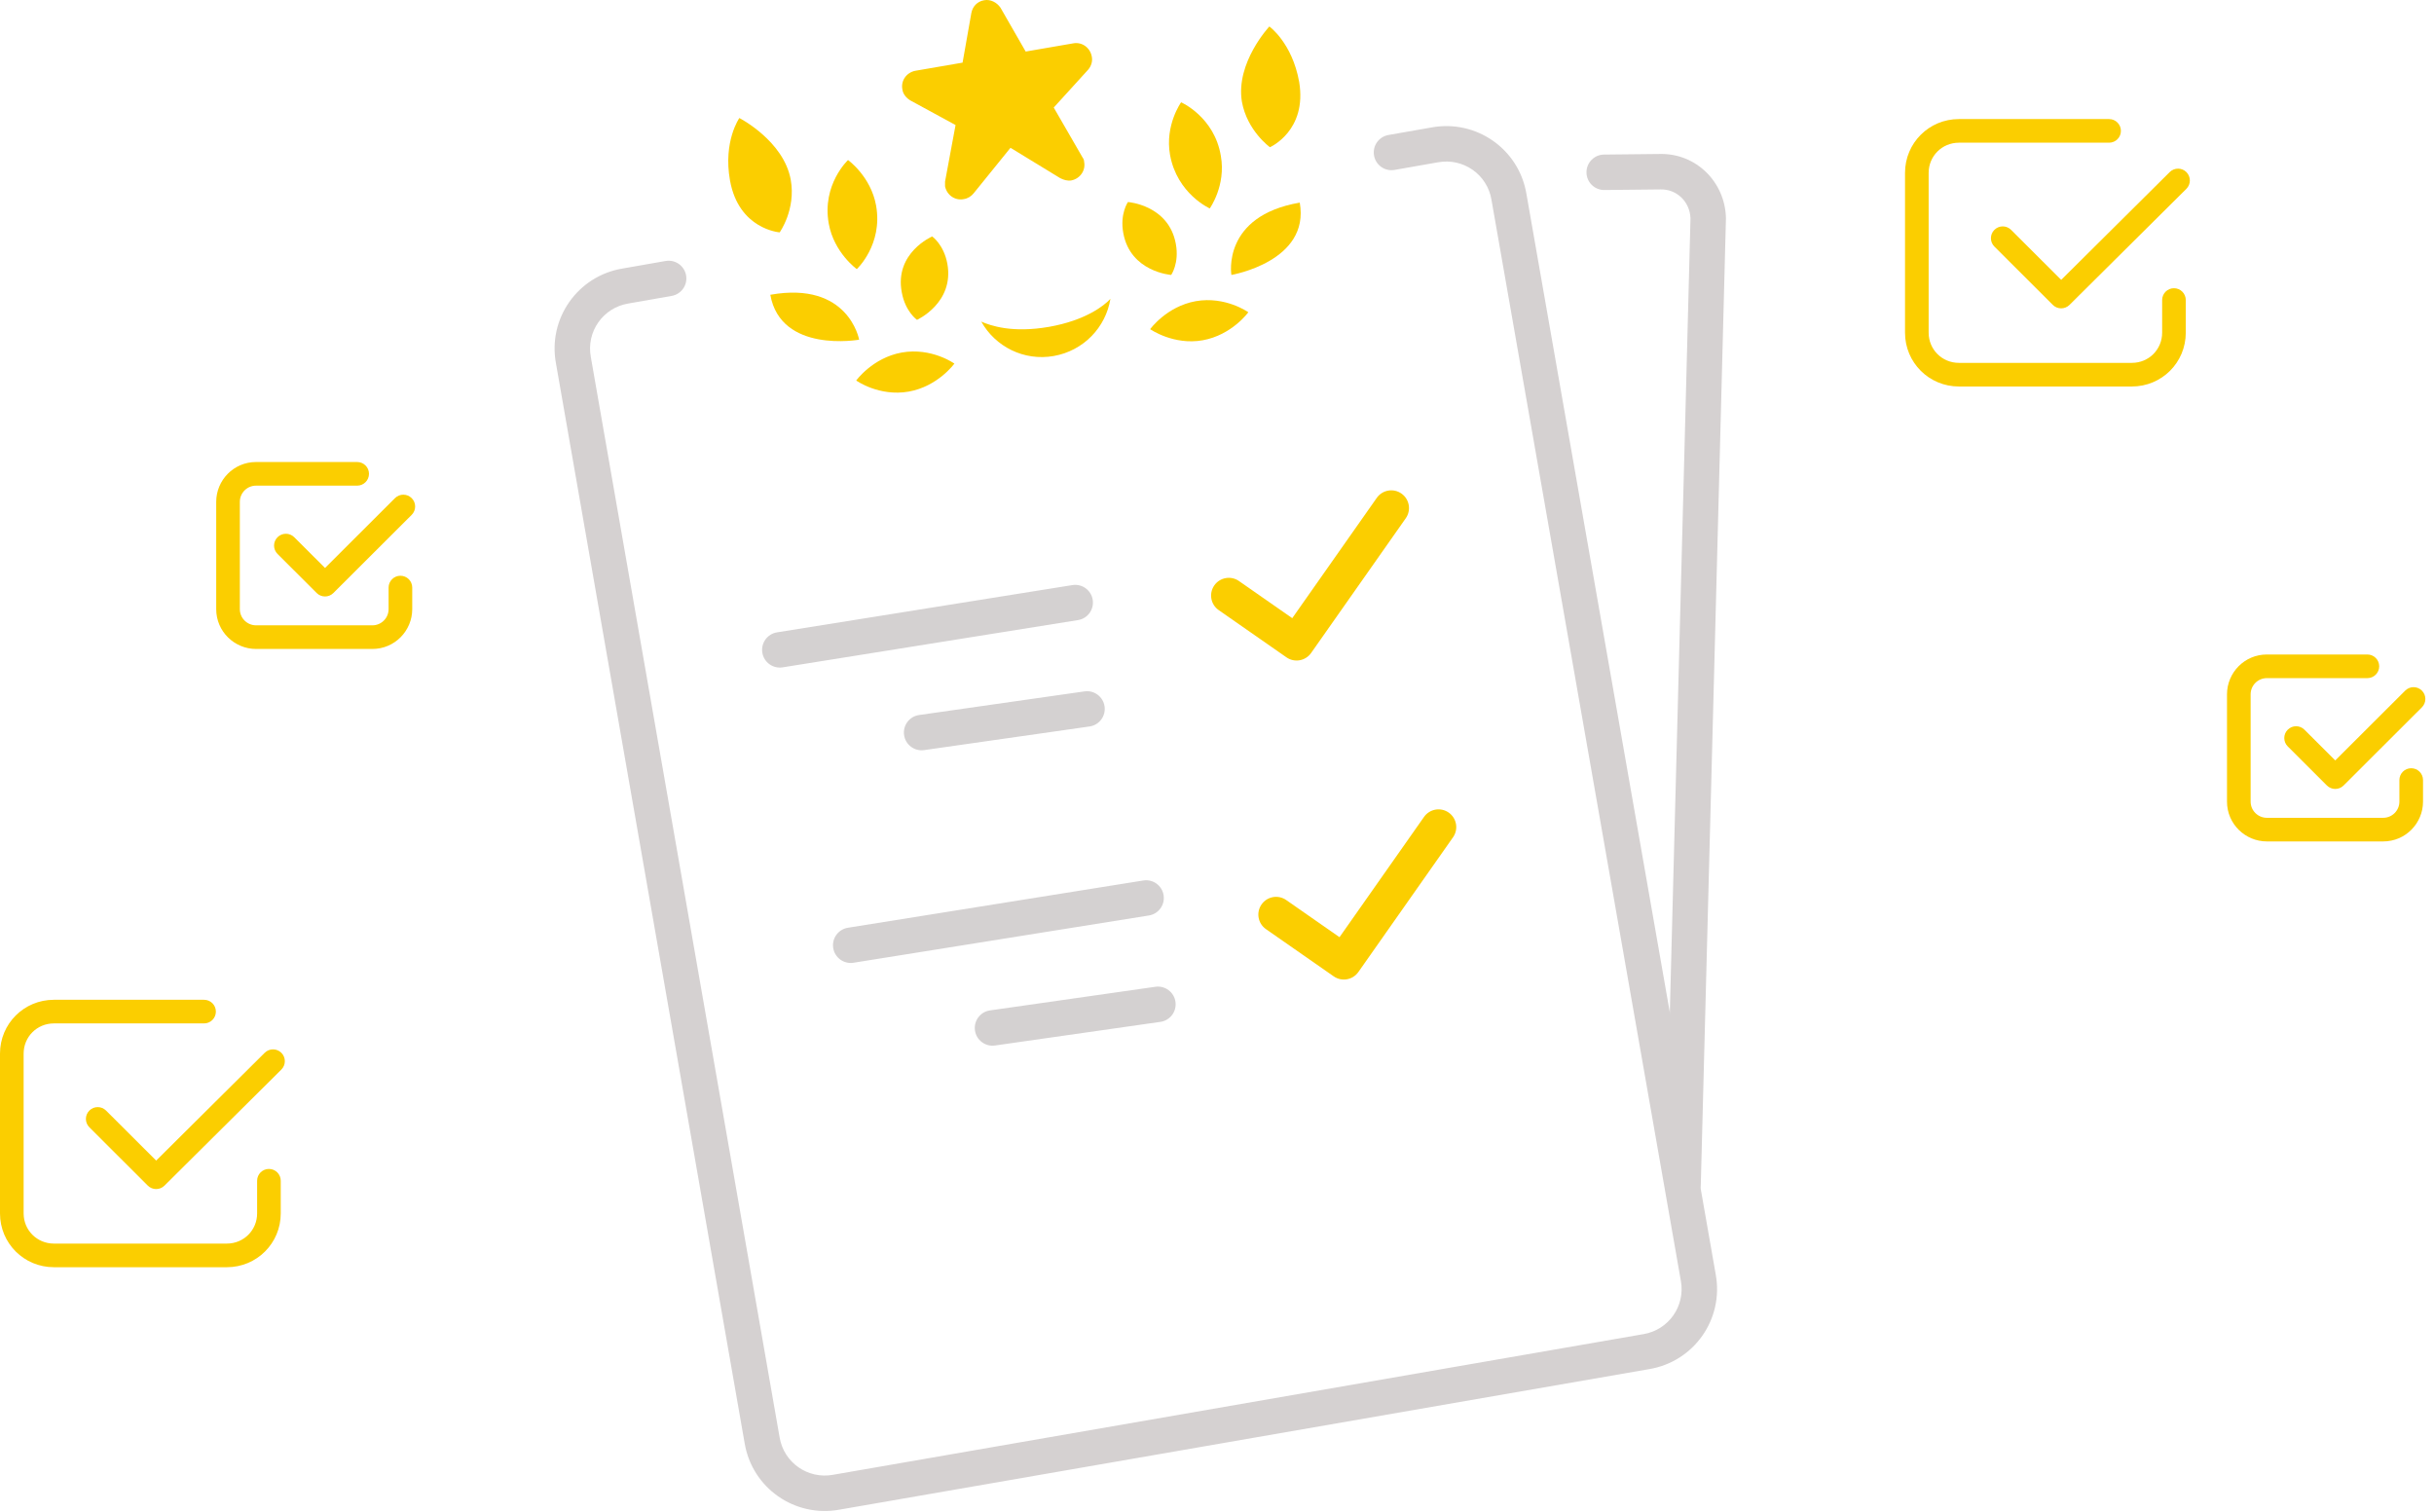 <svg width="206" height="128" viewBox="0 0 206 128" fill="none" xmlns="http://www.w3.org/2000/svg">
<path fill-rule="evenodd" clip-rule="evenodd" d="M92.481 50.763C92.612 51.581 92.055 52.35 91.237 52.481L66.237 56.481C65.419 56.612 64.65 56.055 64.519 55.237C64.388 54.419 64.945 53.65 65.763 53.519L90.763 49.519C91.581 49.388 92.35 49.945 92.481 50.763Z" fill="#D4D1D1"/>
<path fill-rule="evenodd" clip-rule="evenodd" d="M98.481 75.763C98.612 76.581 98.055 77.35 97.237 77.481L72.237 81.481C71.419 81.612 70.65 81.055 70.519 80.237C70.388 79.419 70.945 78.65 71.763 78.519L96.763 74.519C97.581 74.388 98.35 74.945 98.481 75.763Z" fill="#D4D1D1"/>
<path fill-rule="evenodd" clip-rule="evenodd" d="M118.612 41.773C119.289 42.249 119.453 43.185 118.977 43.862L110.964 55.266C110.49 55.941 109.557 56.106 108.879 55.634L103.142 51.635C102.463 51.162 102.296 50.227 102.77 49.547C103.243 48.867 104.178 48.7 104.858 49.174L109.369 52.318L116.522 42.138C116.998 41.46 117.934 41.297 118.612 41.773Z" fill="#FBCE00"/>
<path fill-rule="evenodd" clip-rule="evenodd" d="M122.612 68.773C123.289 69.249 123.453 70.185 122.977 70.862L114.964 82.266C114.49 82.942 113.557 83.106 112.879 82.634L107.142 78.635C106.463 78.162 106.296 77.227 106.77 76.547C107.243 75.867 108.178 75.7 108.858 76.174L113.369 79.318L120.522 69.138C120.998 68.46 121.934 68.296 122.612 68.773Z" fill="#FBCE00"/>
<path fill-rule="evenodd" clip-rule="evenodd" d="M93.485 59.788C93.602 60.608 93.032 61.368 92.212 61.485L78.212 63.485C77.392 63.602 76.632 63.032 76.515 62.212C76.398 61.392 76.968 60.632 77.788 60.515L91.788 58.515C92.608 58.398 93.368 58.968 93.485 59.788Z" fill="#D4D1D1"/>
<path fill-rule="evenodd" clip-rule="evenodd" d="M99.485 84.788C99.602 85.608 99.032 86.368 98.212 86.485L84.212 88.485C83.392 88.602 82.632 88.032 82.515 87.212C82.398 86.392 82.968 85.632 83.788 85.515L97.788 83.515C98.608 83.398 99.368 83.968 99.485 84.788Z" fill="#D4D1D1"/>
<path fill-rule="evenodd" clip-rule="evenodd" d="M185.047 14.569C185.436 14.961 185.434 15.594 185.042 15.983L175.151 25.806C174.76 26.194 174.129 26.194 173.74 25.805L168.794 20.868C168.403 20.478 168.403 19.845 168.793 19.454C169.183 19.063 169.816 19.062 170.207 19.453L174.448 23.686L183.633 14.564C184.025 14.175 184.658 14.177 185.047 14.569Z" fill="#FBCE00"/>
<path fill-rule="evenodd" clip-rule="evenodd" d="M161.23 14.631C161.23 12.103 163.263 10.077 165.791 10.077H178.502C179.054 10.077 179.502 10.525 179.502 11.077C179.502 11.629 179.054 12.077 178.502 12.077H165.791C164.364 12.077 163.23 13.211 163.23 14.631V28.157C163.23 29.578 164.364 30.711 165.791 30.711H180.431C181.858 30.711 182.992 29.578 182.992 28.157V25.393C182.992 24.84 183.439 24.393 183.992 24.393C184.544 24.393 184.992 24.84 184.992 25.393V28.157C184.992 30.686 182.959 32.711 180.431 32.711H165.791C163.263 32.711 161.23 30.686 161.23 28.157V14.631Z" fill="#FBCE00"/>
<path fill-rule="evenodd" clip-rule="evenodd" d="M23.817 89.108C24.206 89.5 24.204 90.133 23.812 90.522L13.92 100.345C13.53 100.733 12.899 100.733 12.509 100.344L7.564 95.407C7.173 95.017 7.172 94.384 7.562 93.993C7.952 93.602 8.586 93.602 8.976 93.992L13.217 98.225L22.402 89.103C22.794 88.714 23.427 88.716 23.817 89.108Z" fill="#FBCE00"/>
<path fill-rule="evenodd" clip-rule="evenodd" d="M0 89.17C0 86.642 2.032 84.616 4.561 84.616H17.271C17.824 84.616 18.271 85.064 18.271 85.616C18.271 86.168 17.824 86.616 17.271 86.616H4.561C3.133 86.616 2 87.75 2 89.17V102.696C2 104.117 3.133 105.25 4.561 105.25H19.2C20.628 105.25 21.761 104.117 21.761 102.696V99.932C21.761 99.379 22.209 98.932 22.761 98.932C23.313 98.932 23.761 99.379 23.761 99.932V102.696C23.761 105.225 21.729 107.25 19.2 107.25H4.561C2.032 107.25 0 105.225 0 102.696V89.17Z" fill="#FBCE00"/>
<path fill-rule="evenodd" clip-rule="evenodd" d="M204.977 58.451C205.367 58.842 205.366 59.475 204.975 59.865L198.348 66.48C197.958 66.869 197.326 66.869 196.935 66.48L193.622 63.172C193.231 62.782 193.23 62.149 193.62 61.758C194.011 61.367 194.644 61.367 195.035 61.757L197.642 64.359L203.563 58.45C203.953 58.059 204.587 58.06 204.977 58.451Z" fill="#FBCE00"/>
<path fill-rule="evenodd" clip-rule="evenodd" d="M188.481 58.762C188.481 56.938 189.956 55.393 191.855 55.393H200.362C200.914 55.393 201.362 55.84 201.362 56.393C201.362 56.945 200.914 57.393 200.362 57.393H191.855C191.084 57.393 190.481 58.019 190.481 58.762V67.845C190.481 68.61 191.106 69.214 191.855 69.214H201.697C202.469 69.214 203.071 68.588 203.071 67.845V66.019C203.071 65.466 203.519 65.019 204.071 65.019C204.624 65.019 205.071 65.466 205.071 66.019V67.845C205.071 69.669 203.597 71.214 201.697 71.214H191.855C190.033 71.214 188.481 69.745 188.481 67.845V58.762Z" fill="#FBCE00"/>
<path fill-rule="evenodd" clip-rule="evenodd" d="M34.844 42.161C35.234 42.552 35.233 43.185 34.843 43.575L28.215 50.19C27.825 50.579 27.193 50.579 26.802 50.19L23.489 46.882C23.098 46.492 23.097 45.859 23.488 45.468C23.878 45.077 24.511 45.077 24.902 45.467L27.509 48.069L33.43 42.159C33.821 41.769 34.454 41.77 34.844 42.161Z" fill="#FBCE00"/>
<path fill-rule="evenodd" clip-rule="evenodd" d="M18.299 42.472C18.299 40.648 19.773 39.102 21.673 39.102H30.229C30.781 39.102 31.229 39.55 31.229 40.102C31.229 40.655 30.781 41.102 30.229 41.102H21.673C20.901 41.102 20.299 41.729 20.299 42.472V51.555C20.299 52.32 20.924 52.924 21.673 52.924H31.515C32.286 52.924 32.889 52.298 32.889 51.555V49.728C32.889 49.176 33.336 48.728 33.889 48.728C34.441 48.728 34.889 49.176 34.889 49.728V51.555C34.889 53.379 33.414 54.924 31.515 54.924H21.673C19.85 54.924 18.299 53.455 18.299 51.555V42.472Z" fill="#FBCE00"/>
<path fill-rule="evenodd" clip-rule="evenodd" d="M129.187 16.403C129.188 16.405 129.188 16.407 129.188 16.408L145.208 107.855C145.209 107.857 145.209 107.86 145.209 107.862C145.901 111.645 143.371 115.241 139.582 115.874C139.581 115.874 139.579 115.875 139.577 115.875L71.053 127.768C71.051 127.768 71.049 127.768 71.046 127.769C67.264 128.457 63.66 125.938 63.024 122.152C63.024 122.15 63.023 122.148 63.023 122.146L47.053 30.748C47.052 30.746 47.052 30.744 47.051 30.741C46.36 26.959 48.889 23.363 52.676 22.729L56.33 22.089C57.146 21.946 57.924 22.491 58.067 23.307C58.21 24.123 57.664 24.901 56.848 25.044L53.176 25.688C51.035 26.044 49.611 28.069 50.003 30.206L50.005 30.219L65.982 121.652C66.338 123.783 68.365 125.21 70.513 124.817L70.527 124.814L139.075 112.917L139.085 112.916C141.226 112.56 142.65 110.534 142.258 108.397L142.255 108.385L126.231 16.914L126.229 16.902C125.873 14.771 123.846 13.344 121.698 13.737L121.687 13.739L118.027 14.381C117.211 14.524 116.433 13.979 116.29 13.163C116.147 12.347 116.693 11.569 117.509 11.426L121.158 10.786C121.16 10.786 121.161 10.786 121.163 10.785C124.946 10.096 128.552 12.615 129.187 16.403Z" fill="#D5D1D1"/>
<path fill-rule="evenodd" clip-rule="evenodd" d="M140.495 13.032C143.58 12.969 146.006 15.438 146.074 18.448C146.074 18.472 146.074 18.496 146.073 18.52L143.947 100.217C143.925 101.045 143.236 101.699 142.408 101.678C141.58 101.656 140.926 100.967 140.948 100.139L142.011 59.311L143.073 18.482C143.025 17.069 141.903 16.002 140.552 16.032L140.534 16.032L135.786 16.082C134.958 16.09 134.279 15.426 134.271 14.597C134.262 13.769 134.927 13.09 135.755 13.082L140.495 13.032Z" fill="#D5D1D1"/>
<path d="M85.522 12.508L89.726 15.075C90.023 15.223 90.319 15.322 90.666 15.272C91.407 15.124 91.902 14.433 91.754 13.693C91.754 13.545 91.704 13.446 91.605 13.298L89.182 9.102L92.1 5.893C92.347 5.597 92.496 5.202 92.397 4.758C92.248 4.017 91.556 3.524 90.814 3.672L86.808 4.363L84.681 0.661C84.385 0.216 83.841 -0.08 83.296 0.019C82.703 0.118 82.307 0.562 82.209 1.105L81.467 5.301L77.461 5.992C76.719 6.14 76.224 6.831 76.373 7.572C76.422 7.967 76.719 8.312 77.065 8.51L80.873 10.583L79.983 15.371C79.983 15.519 79.983 15.618 79.983 15.766C80.131 16.506 80.824 17 81.566 16.852C81.912 16.803 82.209 16.605 82.406 16.358L85.522 12.508Z" fill="#FBCE00"/>
<path d="M65.987 19.666C65.987 19.666 62.525 19.419 61.783 15.272C61.189 11.965 62.574 9.99 62.574 9.99C62.574 9.99 66.333 11.915 66.926 15.223C67.371 17.74 65.987 19.666 65.987 19.666Z" fill="#FBCE00"/>
<path d="M71.773 13.545C71.773 13.545 73.702 14.927 74.147 17.395C74.74 20.703 72.515 22.776 72.515 22.776C72.515 22.776 70.586 21.394 70.141 18.926C69.547 15.618 71.773 13.545 71.773 13.545Z" fill="#FBCE00"/>
<path d="M78.895 20.012C78.895 20.012 79.884 20.703 80.18 22.332C80.774 25.639 77.609 27.071 77.609 27.071C77.609 27.071 76.62 26.38 76.323 24.751C75.68 21.394 78.895 20.012 78.895 20.012Z" fill="#FBCE00"/>
<path d="M72.465 32.205C72.465 32.205 74.394 33.587 76.916 33.142C79.389 32.698 80.774 30.773 80.774 30.773C80.774 30.773 78.845 29.391 76.323 29.835C73.85 30.279 72.465 32.205 72.465 32.205Z" fill="#FBCE00"/>
<path d="M65.195 24.948C66.085 29.933 72.713 28.749 72.713 28.749C72.713 28.749 71.823 23.763 65.195 24.948Z" fill="#FBCE00"/>
<path d="M88.786 27.662C85.671 28.205 83.841 27.564 83.049 27.218C84.236 29.341 86.66 30.575 89.182 30.131C91.704 29.686 93.584 27.712 93.979 25.293C93.435 25.885 91.853 27.119 88.786 27.662Z" fill="#FBCE00"/>
<path d="M107.481 12.459C107.481 12.459 110.646 11.076 109.954 6.93C109.361 3.622 107.432 2.24 107.432 2.24C107.432 2.24 104.563 5.301 105.107 8.608C105.552 11.076 107.481 12.459 107.481 12.459Z" fill="#FBCE00"/>
<path d="M99.963 8.657C99.963 8.657 98.579 10.582 99.024 13.1C99.617 16.407 102.387 17.641 102.387 17.641C102.387 17.641 103.772 15.716 103.326 13.199C102.782 9.891 99.963 8.657 99.963 8.657Z" fill="#FBCE00"/>
<path d="M95.463 17.099C95.463 17.099 94.77 18.086 95.067 19.715C95.661 23.022 99.123 23.269 99.123 23.269C99.123 23.269 99.815 22.282 99.518 20.653C98.925 17.346 95.463 17.099 95.463 17.099Z" fill="#FBCE00"/>
<path d="M105.651 26.428C105.651 26.428 104.266 28.354 101.793 28.798C99.321 29.242 97.342 27.86 97.342 27.86C97.342 27.86 98.727 25.935 101.2 25.49C103.722 25.046 105.651 26.428 105.651 26.428Z" fill="#FBCE00"/>
<path d="M110.004 17.148C110.894 22.134 104.217 23.27 104.217 23.27C104.217 23.27 103.376 18.284 110.004 17.148Z" fill="#FBCE00"/>
</svg>
